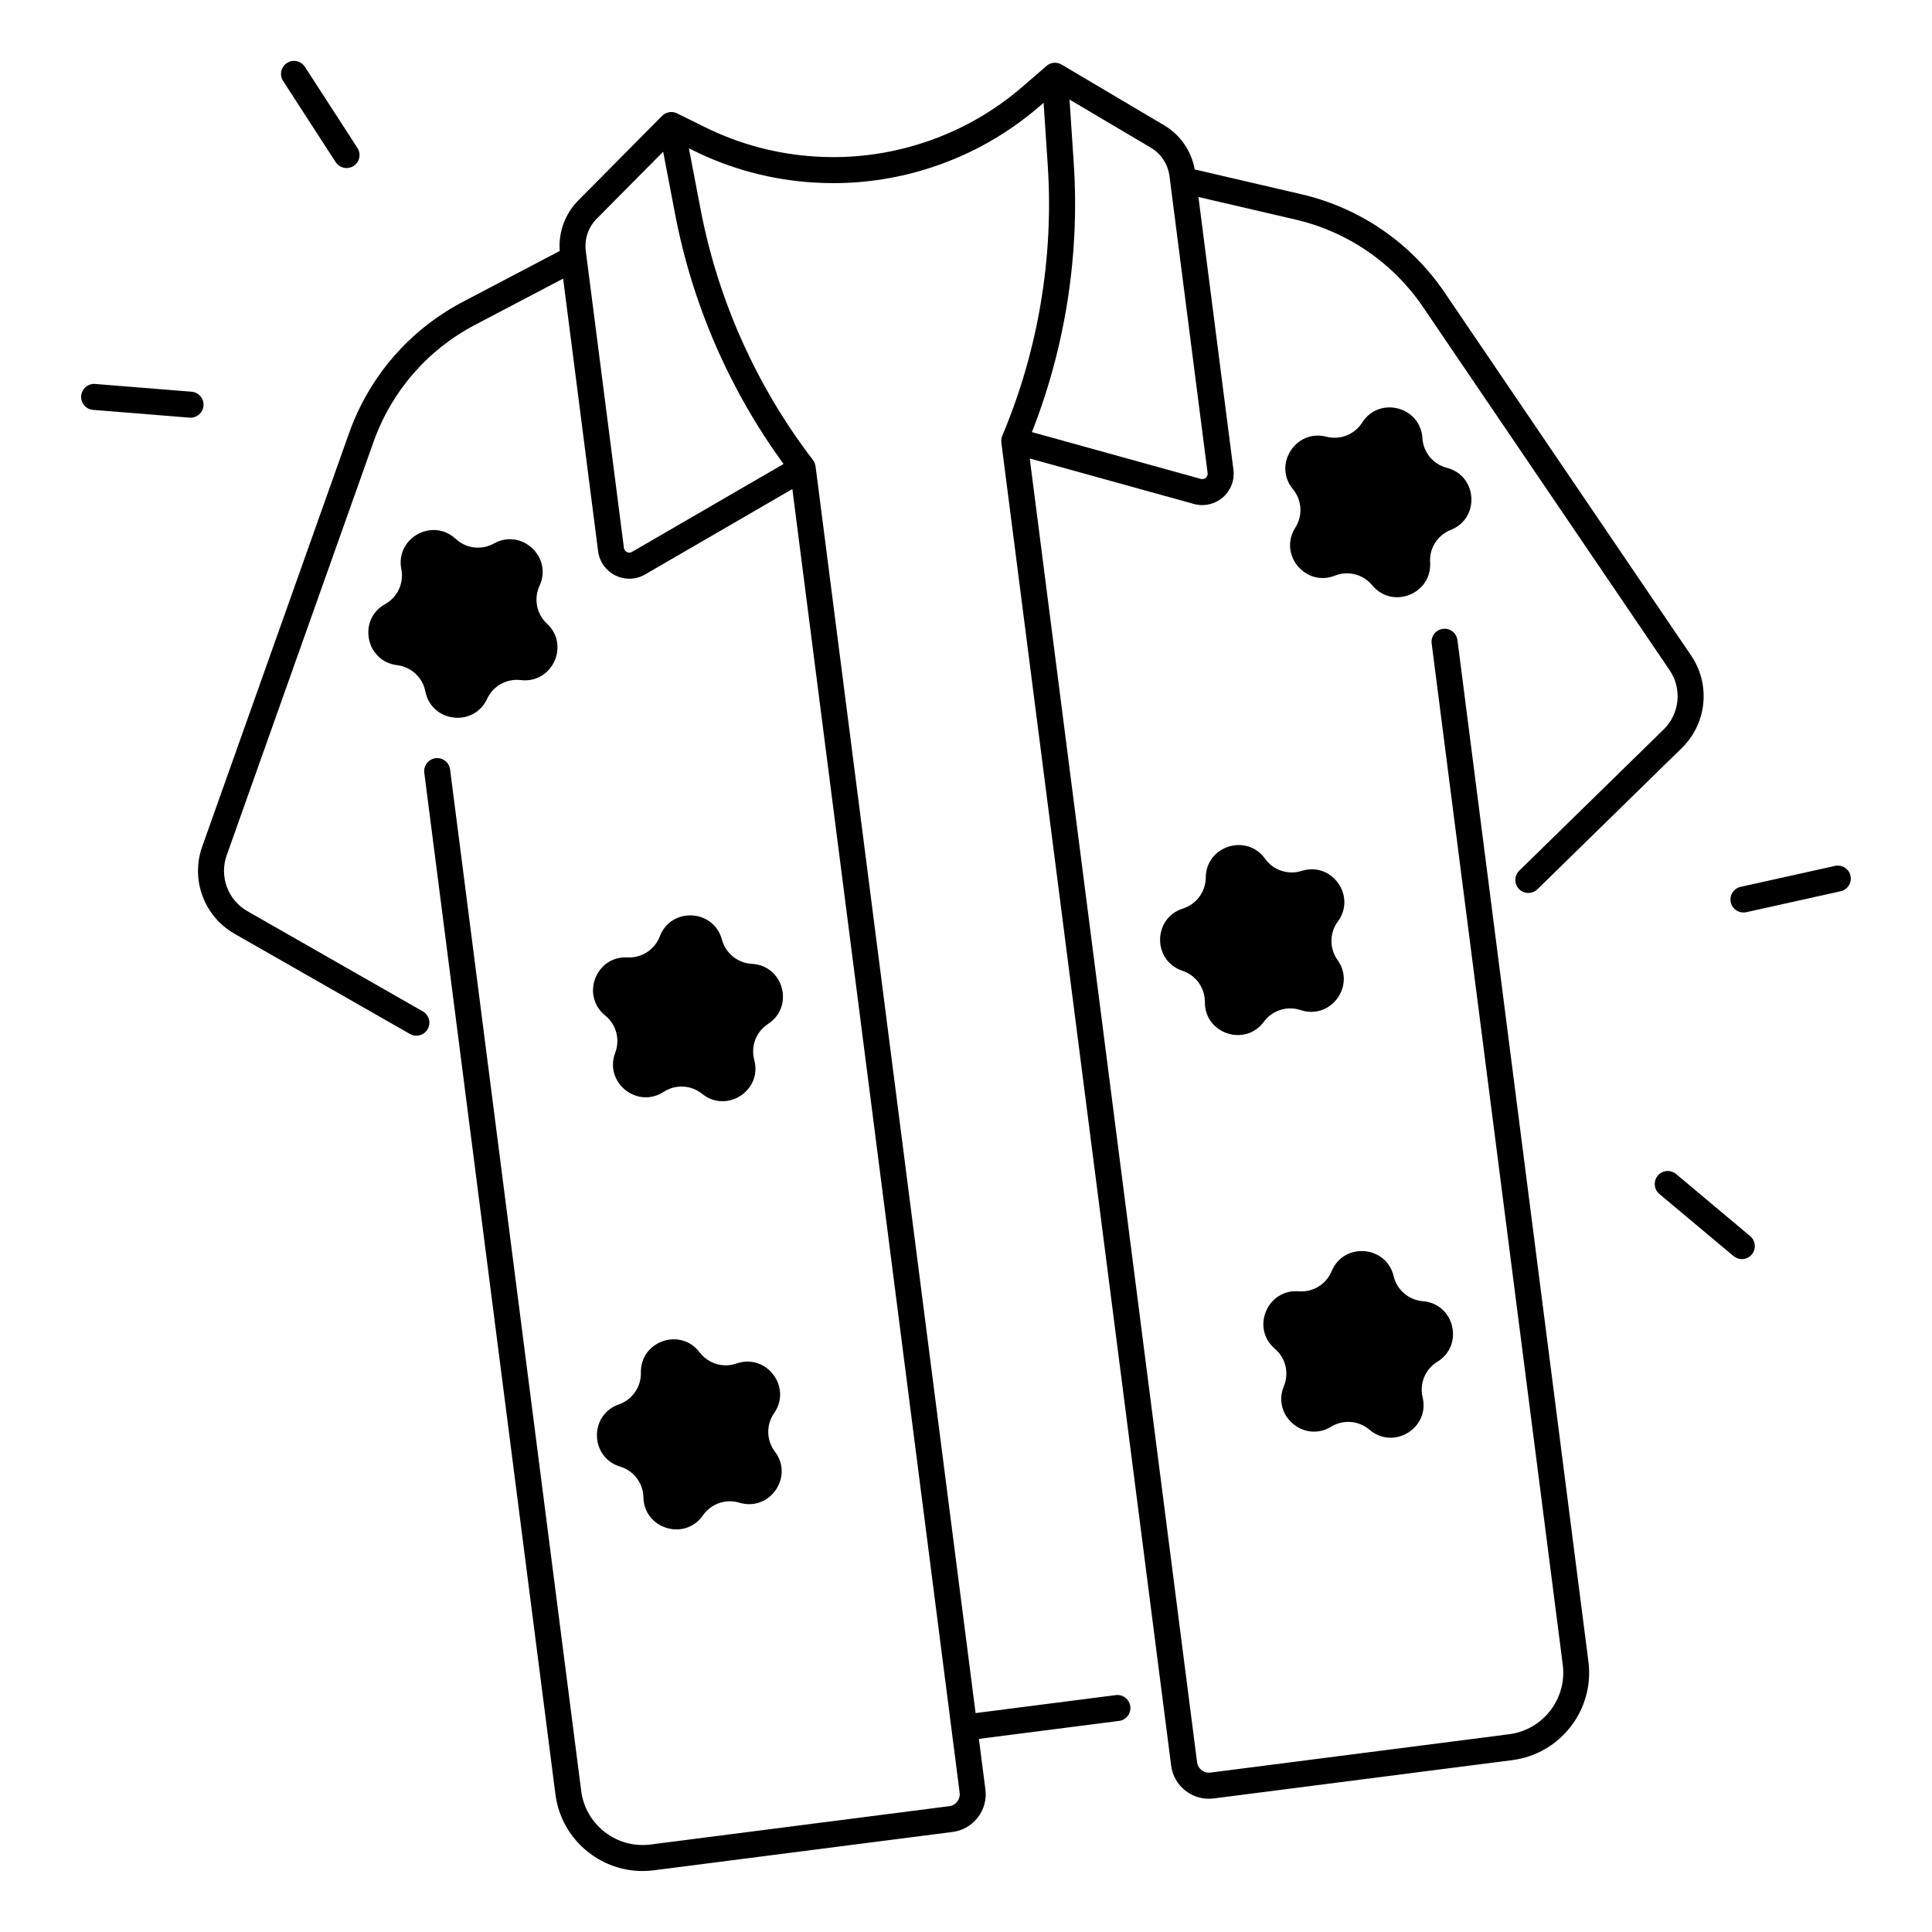 <?xml version="1.0" encoding="UTF-8"?>
<!-- Uploaded to: SVG Repo, www.svgrepo.com, Generator: SVG Repo Mixer Tools -->
<svg fill="#000000" width="800px" height="800px" version="1.1" viewBox="144 144 512 512" xmlns="http://www.w3.org/2000/svg">
 <g>
  <path d="m528.45 284.44c7.812-3.078 7.125-14.367-1.012-16.461-3.641-0.934-6.258-4.113-6.484-7.863-0.512-8.383-11.465-11.207-15.969-4.121-2.016 3.168-5.844 4.684-9.484 3.738-8.137-2.098-14.211 7.438-8.855 13.914 2.391 2.902 2.648 7.008 0.629 10.176-4.516 7.086 2.688 15.812 10.5 12.723 3.492-1.379 7.477-0.344 9.871 2.547 5.344 6.484 15.863 2.332 15.352-6.051-0.254-3.75 1.961-7.215 5.453-8.602z"/>
  <path d="m478.95 414.76c2.234-3.019 6.148-4.269 9.723-3.078 7.969 2.656 14.68-6.445 9.789-13.273-2.184-3.059-2.156-7.172 0.078-10.195 4.988-6.762-1.594-15.949-9.605-13.41-3.582 1.133-7.488-0.168-9.672-3.219-4.891-6.828-15.664-3.414-15.723 4.981-0.031 3.758-2.469 7.066-6.051 8.207-8.012 2.539-8.09 13.844-0.117 16.5 3.562 1.191 5.965 4.535 5.934 8.297-0.066 8.379 10.656 11.953 15.645 5.191z"/>
  <path d="m524.91 504.88c7.164-4.387 4.535-15.379-3.836-16.051-3.75-0.297-6.879-2.973-7.742-6.633-1.957-8.168-13.227-9.062-16.441-1.309-1.438 3.473-4.949 5.617-8.699 5.324-8.375-0.668-12.715 9.77-6.328 15.23 2.856 2.441 3.816 6.445 2.371 9.918-3.219 7.766 5.371 15.105 12.535 10.727 3.207-1.957 7.312-1.633 10.164 0.809 6.387 5.461 16.031-0.434 14.07-8.609-0.875-3.641 0.699-7.449 3.906-9.406z"/>
  <path d="m246.07 304.09c-7.34 4.082-5.164 15.184 3.18 16.188 3.731 0.453 6.75 3.258 7.469 6.938 1.613 8.246 12.84 9.605 16.375 1.977 1.586-3.406 5.176-5.41 8.906-4.961 8.344 1.004 13.098-9.25 6.945-14.965-2.754-2.559-3.543-6.594-1.969-10.008 3.531-7.625-4.742-15.312-12.082-11.227-3.285 1.832-7.371 1.34-10.125-1.219-6.16-5.719-16.031-0.215-14.414 8.031 0.734 3.688-0.996 7.418-4.285 9.246z"/>
  <path d="m318.85 392.16c-1.348 3.512-4.793 5.758-8.551 5.559-8.395-0.434-12.438 10.125-5.902 15.41 2.922 2.363 3.984 6.336 2.648 9.852-3 7.844 5.785 14.957 12.832 10.371 3.148-2.047 7.262-1.84 10.184 0.523 6.535 5.285 16.008-0.887 13.824-8.992-0.973-3.633 0.492-7.469 3.652-9.523 7.047-4.586 4.113-15.5-4.281-15.93-3.75-0.195-6.957-2.785-7.93-6.406-2.188-8.133-13.477-8.715-16.477-0.863z"/>
  <path d="m313.84 507.8c0.078 3.758-2.273 7.133-5.824 8.375-7.93 2.754-7.703 14.062 0.336 16.492 3.59 1.094 6.082 4.367 6.16 8.129 0.168 8.402 10.992 11.672 15.793 4.773 2.144-3.078 6.031-4.438 9.633-3.344 8.039 2.43 14.496-6.848 9.418-13.539-2.273-2.992-2.352-7.106-0.207-10.195 4.801-6.898-2.035-15.902-9.969-13.145-3.551 1.23-7.488 0.039-9.762-2.953-5.078-6.707-15.758-2.996-15.578 5.406z"/>
  <path d="m530.24 313.63c-0.246-1.891-1.969-3.219-3.856-2.981-1.891 0.246-3.219 1.969-2.981 3.856l34.746 270.68c1.152 8.992-5.227 17.258-14.219 18.41l-79.133 10.156c-0.836 0.109-1.684-0.117-2.352-0.641-0.668-0.523-1.102-1.27-1.211-2.117l-44.34-345.49 43.484 12.043c0.738 0.207 1.484 0.305 2.234 0.305 1.977 0 3.918-0.707 5.453-2.035 2.117-1.832 3.16-4.574 2.805-7.352l-9.27-72.254 25.711 5.973c13.836 3.219 25.852 11.453 33.828 23.211l65.328 96.207c3.344 4.93 2.688 11.531-1.574 15.703l-38.277 37.441c-1.359 1.328-1.387 3.512-0.051 4.871 0.68 0.688 1.566 1.031 2.461 1.031 0.867 0 1.742-0.324 2.41-0.984l38.277-37.441c6.641-6.504 7.676-16.809 2.461-24.492l-65.328-96.207c-8.953-13.188-22.434-22.434-37.973-26.047l-28.262-6.574c-0.895-4.922-3.809-9.172-8.156-11.738l-27.117-16.051c-1.102-0.648-2.469-0.641-3.562 0.031-0.059 0.039-0.109 0.078-0.156 0.117-0.039 0.02-0.07 0.051-0.109 0.078-0.051 0.039-0.098 0.078-0.148 0.117-0.012 0.012-0.02 0.02-0.039 0.031l-6.219 5.383c-7.734 6.699-16.582 11.719-26.301 14.918-9.309 3.059-18.992 4.309-28.781 3.691-10.215-0.641-20.043-3.258-29.215-7.793l-7.371-3.641c-0.012-0.012-0.031-0.012-0.039-0.02-0.156-0.078-0.316-0.137-0.48-0.188-1.219-0.375-2.547-0.039-3.453 0.867l-22.18 22.375c-3.551 3.582-5.324 8.434-4.949 13.422l-25.664 13.48c-14.109 7.41-24.828 19.77-30.16 34.793l-38.926 109.59c-3.109 8.758 0.492 18.469 8.562 23.086l46.492 26.559c0.543 0.305 1.121 0.453 1.703 0.453 1.191 0 2.363-0.621 2.992-1.73 0.945-1.652 0.375-3.758-1.277-4.703l-46.492-26.559c-5.176-2.953-7.477-9.18-5.492-14.789l38.918-109.58c4.754-13.383 14.297-24.395 26.875-30.996l23.371-12.27 9.27 72.254c0.355 2.773 2.066 5.164 4.574 6.406 1.172 0.582 2.43 0.867 3.691 0.867 1.445 0 2.883-0.375 4.172-1.121l39.035-22.641 44.34 345.49c0.227 1.742-1.012 3.344-2.754 3.562l-79.133 10.156c-4.367 0.562-8.68-0.609-12.152-3.297s-5.699-6.562-6.258-10.922l-34.746-270.68c-0.246-1.891-1.969-3.219-3.856-2.981-1.891 0.246-3.219 1.969-2.981 3.856l34.746 270.68c0.797 6.18 3.945 11.691 8.875 15.5 4.133 3.188 9.094 4.871 14.219 4.871 1.004 0 2.008-0.07 3.019-0.195l79.133-10.156c2.668-0.344 5.047-1.703 6.691-3.836 1.645-2.137 2.363-4.773 2.016-7.438l-1.723-13.391 37.145-4.762c1.891-0.246 3.219-1.969 2.981-3.856-0.246-1.891-1.977-3.219-3.856-2.981l-37.145 4.762-42.41-330.41c-0.012-0.012-0.012-0.012-0.02-0.02-0.078-0.59-0.297-1.16-0.66-1.645-14.879-19.375-25.16-42.293-29.758-66.281l-3.129-16.324 1.16 0.57c9.996 4.941 20.703 7.793 31.832 8.492 1.762 0.109 3.523 0.168 5.273 0.168 8.867 0 17.625-1.406 26.098-4.191 10.586-3.484 20.23-8.953 28.652-16.254l0.984-0.848 1.102 16.59c1.613 24.375-2.547 49.152-12.055 71.645-0.234 0.562-0.297 1.172-0.227 1.762l-0.02 0.02 45 350.63c0.344 2.668 1.703 5.047 3.836 6.691 1.781 1.379 3.926 2.106 6.141 2.106 0.434 0 0.867-0.031 1.301-0.078l79.133-10.156c12.762-1.645 21.816-13.352 20.172-26.117zm-178.58-46.672-40.168 23.293c-0.582 0.336-1.102 0.176-1.359 0.051-0.254-0.129-0.707-0.441-0.789-1.113l-10.098-78.641c-0.414-3.188 0.648-6.328 2.914-8.609l17.586-17.73 3.199 16.707c4.547 23.75 14.445 46.512 28.715 66.043zm76.898-79.594-1.121-16.984 21.492 12.723c2.766 1.633 4.586 4.41 5 7.598l10.098 78.641c0.09 0.668-0.266 1.082-0.48 1.27-0.215 0.188-0.68 0.48-1.328 0.297l-44.754-12.398c8.863-22.496 12.688-47.02 11.094-71.145z"/>
  <path d="m634.4 376.09c-0.414-1.859-2.254-3.031-4.102-2.617l-25.012 5.551c-1.859 0.414-3.031 2.254-2.617 4.102 0.355 1.605 1.781 2.695 3.356 2.695 0.246 0 0.5-0.031 0.746-0.078l25.012-5.551c1.848-0.402 3.031-2.242 2.617-4.102z"/>
  <path d="m588.18 455.13c-1.457-1.219-3.633-1.031-4.852 0.434s-1.031 3.633 0.422 4.852l19.641 16.453c0.648 0.543 1.426 0.809 2.215 0.809 0.984 0 1.957-0.422 2.637-1.23 1.219-1.457 1.031-3.633-0.422-4.852z"/>
  <path d="m197.93 251.52c0.156-1.898-1.258-3.551-3.16-3.711l-25.543-2.055c-1.891-0.156-3.551 1.258-3.711 3.16-0.156 1.898 1.258 3.551 3.16 3.711l25.543 2.055c0.09 0.012 0.188 0.012 0.277 0.012 1.781-0.004 3.297-1.371 3.434-3.172z"/>
  <path d="m232.95 186.96c0.66 1.012 1.762 1.574 2.894 1.574 0.641 0 1.289-0.176 1.871-0.551 1.594-1.031 2.047-3.168 1.012-4.762l-13.926-21.512c-1.031-1.594-3.168-2.047-4.762-1.012-1.594 1.031-2.047 3.168-1.012 4.762z"/>
 </g>
</svg>